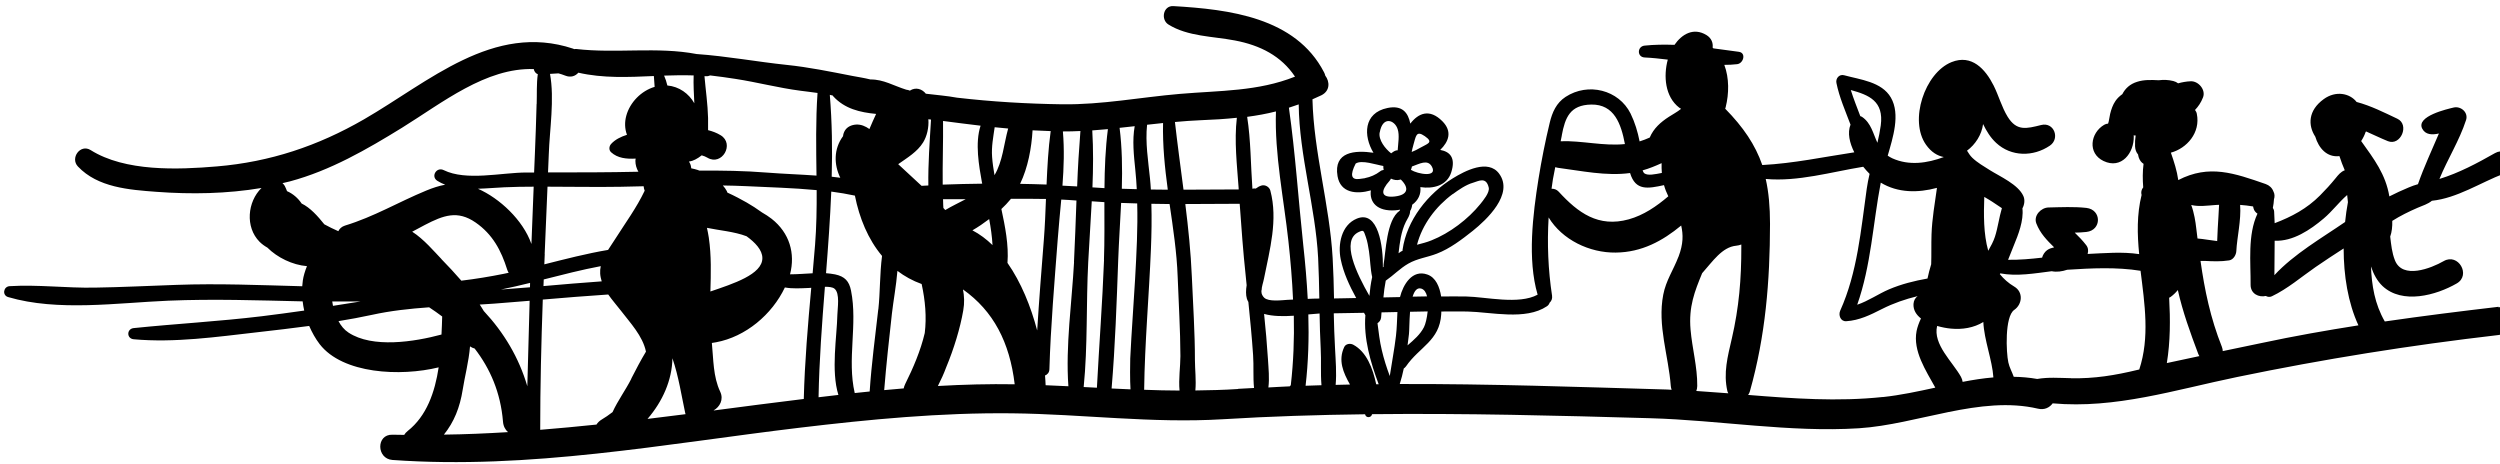 <?xml version="1.0" encoding="UTF-8"?> <svg xmlns="http://www.w3.org/2000/svg" width="291" height="54" viewBox="0 0 291 54" fill="none"> <path d="M290.84 35.71C286.4 36.23 281.99 36.78 277.59 37.42C276.41 35.37 276.07 33.22 275.98 31.01C276.28 31.92 276.72 32.72 277.32 33.29C279.63 35.46 283.56 34.38 285.97 32.99C287.65 32.02 286.14 29.42 284.45 30.39C282.95 31.25 279.65 32.53 278.77 30.3C278.42 29.42 278.33 28.48 278.22 27.54C278.41 27.01 278.48 26.37 278.46 25.71C279.39 25.12 280.39 24.63 281.4 24.19C282.03 23.92 282.62 23.75 283.07 23.37C286.01 23.07 288.74 21.25 291.43 20.22C293.22 19.54 292.07 16.89 290.42 17.82C288.34 19 286.23 20.13 283.95 20.83C284.9 18.51 286.27 16.37 287.05 13.97C287.34 13.08 286.43 12.31 285.59 12.52C284.92 12.68 281.19 13.52 281.95 14.98C282.32 15.69 283.08 15.72 283.89 15.54C283.06 17.5 282.15 19.43 281.45 21.44C281.09 21.53 280.72 21.68 280.35 21.83C279.59 22.14 278.86 22.49 278.12 22.86C277.69 20.28 276.34 18.52 274.84 16.42C275.06 16.08 275.24 15.72 275.36 15.36C275.38 15.34 275.4 15.32 275.41 15.3C276.26 15.67 277.08 16.08 277.95 16.43C279.44 17.03 280.51 14.51 279.05 13.82C277.5 13.09 275.97 12.31 274.31 11.87C273.52 10.85 271.88 10.52 270.48 11.54C268.66 12.86 268.63 14.58 269.5 15.91C269.89 17.23 270.85 18.35 272.31 18.17C272.48 18.73 272.7 19.27 272.93 19.82C272.47 19.99 272.18 20.35 271.86 20.75C271.29 21.45 270.69 22.11 270.05 22.75C268.53 24.28 266.75 25.23 264.77 25.98C264.75 25.53 264.74 25.07 264.71 24.63C264.7 24.46 264.64 24.32 264.56 24.2C264.63 23.86 264.67 23.53 264.69 23.2C264.79 22.89 264.78 22.56 264.62 22.27C264.47 21.87 264.15 21.57 263.72 21.42C260.08 20.16 257.15 19.1 253.55 20.96C253.4 19.88 253.06 18.83 252.69 17.77C254.54 17.27 256.16 15.45 255.71 13.25C255.68 13.08 255.6 12.93 255.5 12.8C255.88 12.4 256.2 11.94 256.43 11.34C256.78 10.45 255.89 9.42 255 9.46C254.48 9.48 254 9.57 253.53 9.7C253.38 9.58 253.2 9.49 252.97 9.43C252.41 9.29 251.84 9.27 251.28 9.34C250.43 9.3 249.58 9.26 248.77 9.52C247.92 9.78 247.37 10.31 247.04 10.96C246.73 11.18 246.45 11.44 246.24 11.75C245.93 12.2 245.75 12.73 245.62 13.26C245.53 13.62 245.48 14.17 245.38 14.39C245.22 14.4 245.07 14.44 244.92 14.53C243.31 15.48 242.97 17.84 244.85 18.74C246.93 19.74 248.42 17.8 248.37 15.86C248.37 15.83 248.35 15.8 248.35 15.76C248.43 15.76 248.51 15.78 248.59 15.77C248.53 16.19 248.5 16.6 248.52 17.04C248.54 17.44 248.67 17.75 248.87 17.98C248.9 18.11 248.91 18.23 248.96 18.36C249.08 18.69 249.27 18.93 249.51 19.07C249.39 19.97 249.4 20.9 249.47 21.81C249.26 22.06 249.19 22.39 249.28 22.7C248.72 24.96 248.77 27.26 249 29.58C247.04 29.28 244.96 29.47 243 29.56C243.1 29.21 243.08 28.85 242.83 28.53C242.42 28 241.97 27.53 241.5 27.08C241.95 27.07 242.4 27.05 242.85 27C244.65 26.81 244.65 24.4 242.85 24.2C241.41 24.04 239.9 24.12 238.45 24.15C237.57 24.17 236.68 25.09 237.03 26.01C237.48 27.18 238.28 27.98 239.1 28.79C238.81 28.86 238.54 28.93 238.28 29.12C238 29.33 237.79 29.65 237.7 29.99C236.38 30.14 235.07 30.26 233.74 30.24C233.99 29.66 234.19 29.08 234.4 28.59C234.93 27.31 235.57 25.69 235.41 24.25C235.65 23.82 235.72 23.26 235.52 22.82C234.93 21.48 232.79 20.54 231.61 19.8C230.92 19.36 230.16 18.93 229.57 18.36C229.31 18.11 229.14 17.82 228.96 17.54C229.93 16.82 230.67 15.69 230.83 14.44C231.22 15.25 231.69 16.02 232.35 16.63C234.1 18.26 236.67 18.27 238.61 16.95C239.81 16.13 239.1 14.18 237.6 14.55C235.84 14.99 234.74 15.28 233.69 13.59C233 12.47 232.65 11.14 232.06 9.96C231.09 8.03 229.5 6.29 227.16 7.23C224.04 8.48 222.19 14.03 224.19 16.85C224.79 17.7 225.51 18.14 226.26 18.28C224.33 19 222.22 19.31 220.27 18.43C220.07 18.34 219.9 18.23 219.73 18.12C220.32 16.06 221.23 13.31 220.1 11.36C219.03 9.51 216.52 9.27 214.66 8.76C214.09 8.6 213.65 9.13 213.76 9.66C214.1 11.34 214.8 12.91 215.4 14.51C215.02 15.47 215.29 16.63 215.84 17.73C212.27 18.27 208.76 19.02 205.13 19.21C204.31 16.85 202.93 14.81 200.81 12.65C200.83 12.59 200.86 12.54 200.87 12.47C201.26 10.91 201.29 9.09 200.71 7.55C201.21 7.55 201.71 7.53 202.2 7.47C202.94 7.39 203.29 6.15 202.4 6.03C201.44 5.9 200.45 5.76 199.44 5.63C199.41 5.6 199.38 5.57 199.35 5.54C199.42 5.01 199.22 4.44 198.63 4.08C197.12 3.16 195.76 3.99 194.91 5.22C193.72 5.18 192.55 5.19 191.43 5.31C190.56 5.4 190.53 6.64 191.43 6.69C192.32 6.73 193.22 6.83 194.13 6.94C193.61 8.86 193.81 11.26 195.46 12.53C195.53 12.58 195.6 12.61 195.67 12.66C195.64 12.69 195.61 12.71 195.64 12.7C195.21 13.04 194.72 13.3 194.27 13.59C193.28 14.23 192.48 14.95 192.03 16.01C191.64 16.18 191.25 16.34 190.85 16.46C190.63 15.34 190.3 14.24 189.8 13.22C188.43 10.46 184.86 9.56 182.23 11.28C181.16 11.98 180.68 13.07 180.39 14.28C179.87 16.43 179.43 18.65 179.08 20.83C178.43 24.93 177.77 30.18 178.98 34.3C176.79 35.49 173 34.56 170.65 34.51C169.68 34.49 168.72 34.51 167.75 34.51C167.57 33.39 167.13 32.29 166.13 31.95C164.39 31.34 163.32 33.13 162.96 34.58C162.32 34.6 161.67 34.61 161.03 34.62C161.09 33.97 161.17 33.32 161.3 32.67C162.21 32.04 162.96 31.24 163.92 30.69C165 30.07 166.11 29.97 167.26 29.52C168.77 28.94 170.17 27.87 171.43 26.87C173.04 25.58 176.23 22.6 174.51 20.23C173.23 18.46 170.5 19.9 169.12 20.75C166.2 22.54 163.75 25.62 163.26 29.06C163.26 29.11 163.26 29.15 163.26 29.19C163.2 29.22 163.13 29.24 163.07 29.28C162.97 29.34 162.88 29.42 162.79 29.48C162.86 28.85 162.94 28.22 163.06 27.6C163.19 26.99 163.36 26.39 163.64 25.83C163.87 25.38 164.1 25.11 164.14 24.61C164.14 24.59 164.14 24.58 164.14 24.56C164.27 24.35 164.35 24.11 164.38 23.83C165.08 23.33 165.43 22.59 165.33 21.78C166.83 22.01 168.43 21.6 168.92 20.07C169.48 18.34 168.75 17.65 167.64 17.45C168.63 16.49 169.08 15.31 167.89 14.11C166.39 12.6 165.09 13.18 164.16 14.39C163.91 13.13 163.24 12.21 161.5 12.57C158.69 13.15 158.69 15.82 159.87 17.78C157.73 17.47 155.2 17.63 155.69 20.51C156.03 22.47 157.89 22.64 159.57 22.16C159.38 23.52 160.28 24.63 162.41 24.48C162.61 24.47 162.79 24.44 162.97 24.4C162.95 24.44 162.94 24.49 162.92 24.53C161.37 25.59 161.31 29.38 161.05 30.77C161.03 30.87 161.05 30.95 161.05 31.04C161.02 31.07 161 31.09 160.97 31.12C161.01 28.69 160.43 24.44 157.95 25.44C156.11 26.19 155.71 28.48 156.06 30.19C156.38 31.77 157.08 33.26 157.86 34.69C157.37 34.69 156.88 34.71 156.39 34.72C156.02 34.72 155.65 34.73 155.28 34.74C155.25 33.17 155.21 31.6 155.12 30.03C154.77 23.85 152.92 17.74 152.77 11.56C153.12 11.41 153.46 11.26 153.81 11.09C154.83 10.58 154.8 9.51 154.26 8.8C154.23 8.67 154.19 8.54 154.11 8.4C150.8 2.02 143.07 1.09 136.58 0.71C135.39 0.64 135.09 2.28 136 2.85C138.25 4.26 141.19 4.22 143.74 4.71C146.69 5.27 149.13 6.51 150.74 8.92C146.4 10.65 142.02 10.53 137.33 10.93C132.74 11.32 128.29 12.2 123.66 12.14C119.49 12.08 115.48 11.84 111.4 11.37C110.21 11.15 108.99 11.06 107.79 10.91C107.79 10.91 107.78 10.91 107.77 10.91C107.34 10.36 106.6 10.1 105.91 10.55C105.78 10.49 105.64 10.46 105.49 10.44C104.03 9.99 102.84 9.23 101.32 9.25C100.6 9.07 99.86 8.96 99.23 8.84C96.66 8.34 94.15 7.82 91.54 7.55C88.18 7.2 84.63 6.54 81.09 6.29C76.49 5.41 71.72 6.25 67.05 5.7C66.99 5.7 66.91 5.7 66.84 5.72C66.79 5.7 66.75 5.67 66.7 5.66C57.43 2.59 49.92 9.53 42.37 13.89C37 16.99 31.44 18.85 25.25 19.37C20.66 19.76 14.56 19.99 10.55 17.47C9.35 16.72 8.14 18.4 9.07 19.38C11.39 21.83 15.02 22.09 18.23 22.33C22.26 22.63 26.42 22.56 30.44 21.88C28.8 23.48 28.52 26.43 30.21 28.14C30.49 28.42 30.8 28.64 31.12 28.82C32.28 29.98 34.04 30.84 35.73 30.98C35.49 31.57 35.32 32.16 35.25 32.64C35.22 32.86 35.2 33.09 35.18 33.32C30.3 33.19 25.44 32.98 20.54 33.16C17.36 33.27 14.19 33.43 11.01 33.48C7.73 33.54 4.39 33.11 1.12 33.31C0.4 33.35 0.22 34.37 0.95 34.58C6.72 36.28 13.67 35.25 19.59 35C24.82 34.78 30.02 34.96 35.23 35.08C35.27 35.44 35.33 35.8 35.41 36.15C33.77 36.38 32.13 36.61 30.47 36.81C25.51 37.41 20.53 37.68 15.56 38.19C14.73 38.28 14.72 39.41 15.56 39.49C20.33 39.92 25.25 39.21 29.99 38.67C32 38.44 34 38.21 35.99 37.94C36.32 38.7 36.72 39.42 37.21 40.06C39.89 43.53 46.61 43.85 51.06 42.76C50.62 45.66 49.66 48.43 47.45 50.17C47.27 50.31 47.14 50.47 47.05 50.62C46.59 50.62 46.13 50.61 45.68 50.6C43.77 50.54 43.81 53.4 45.68 53.54C61.63 54.68 77.28 51.68 93.05 49.79C101.24 48.81 109.52 48.02 117.78 48.11C126.04 48.2 134.06 49.3 142.34 48.8C147.86 48.46 153.38 48.29 158.9 48.22C158.9 48.24 158.91 48.25 158.91 48.27C159.01 48.66 159.58 48.64 159.69 48.27C159.69 48.25 159.69 48.23 159.7 48.21C170.49 48.09 181.28 48.37 192.08 48.68C200.15 48.91 208.32 50.36 216.38 49.85C223.2 49.41 230.49 46 237.22 47.57C237.98 47.75 238.57 47.44 238.93 46.95C246.27 47.6 253.11 45.39 260.42 43.88C270.53 41.79 280.55 40.19 290.8 39C292.85 38.76 292.86 35.52 290.8 35.77L290.84 35.71ZM169.1 22.6C169.78 22.1 170.64 21.5 171.46 21.27C172.11 21.08 172.99 20.53 173.29 21.84C173.42 22.41 172.63 23.35 172.31 23.75C170.89 25.51 168.74 27.14 166.62 27.98C166.08 28.2 165.51 28.34 164.94 28.49C165.55 26.13 167.13 24.04 169.09 22.59L169.1 22.6ZM164.5 16.93C164.82 15.87 164.81 15.13 165.85 15.85C166.95 16.61 166.11 16.73 165.3 17.21C164.99 17.4 164.66 17.55 164.32 17.69C164.37 17.44 164.42 17.19 164.5 16.94V16.93ZM164.35 19.38C165.23 19.07 166.18 18.5 166.67 19.39C167.38 20.7 165.03 20.27 164.23 19.77C164.28 19.64 164.33 19.51 164.35 19.38ZM160.6 15.42C160.94 13.45 162.36 13.97 162.69 15.04C162.92 15.76 162.74 16.69 162.69 17.5C162.65 17.5 162.61 17.5 162.57 17.5C162.34 17.55 162.17 17.66 161.99 17.8C161.97 17.81 161.95 17.83 161.93 17.85C161.24 17.31 160.44 16.3 160.59 15.42H160.6ZM158.89 20.74C158.68 20.77 158.47 20.8 158.25 20.83C157.27 20.96 157.12 20.37 157.8 19.04C158.49 18.57 160.21 19.19 161.02 19.32C161.02 19.48 161.02 19.63 161.06 19.78C160.92 19.8 160.77 19.84 160.64 19.95C160.14 20.34 159.51 20.61 158.89 20.73V20.74ZM162.36 22.87C160.66 23.06 160.7 22.2 161.74 21.05C161.82 20.96 161.87 20.88 161.9 20.79C162.23 20.95 162.61 21.02 162.99 20.91C163.01 20.91 163.03 20.89 163.05 20.89C164.08 21.9 163.88 22.7 162.35 22.87H162.36ZM133.53 14.52C134.15 14.45 134.76 14.38 135.38 14.32C135.32 16.9 135.58 19.49 135.93 22.08C135.27 22.08 134.62 22.07 133.96 22.06C133.93 21.63 133.91 21.21 133.86 20.78C133.65 18.7 133.3 16.6 133.52 14.52H133.53ZM132.08 14.68C131.78 16.35 131.98 18.08 132.15 19.77C132.23 20.52 132.28 21.27 132.32 22.02C131.74 22.01 131.16 21.99 130.58 21.97C130.65 19.57 130.61 17.18 130.32 14.88C130.9 14.82 131.49 14.76 132.07 14.69L132.08 14.68ZM120.2 15.17C120.89 15.21 121.6 15.24 122.3 15.26C122.02 17.3 121.91 19.39 121.82 21.48C120.8 21.44 119.77 21.42 118.74 21.4C119.66 19.49 120.07 17.22 120.19 15.17H120.2ZM115.78 14.81C116.3 14.86 116.82 14.91 117.35 14.96C116.84 16.8 116.72 18.77 115.76 20.39C115.64 19.69 115.53 18.98 115.48 18.27C115.39 17.06 115.62 15.94 115.78 14.81ZM115.54 28.54C114.83 27.85 114.05 27.26 113.19 26.81C113.87 26.42 114.52 25.97 115.14 25.5C115.33 26.51 115.47 27.52 115.53 28.53L115.54 28.54ZM109.76 14.08C111.23 14.27 112.68 14.46 114.14 14.63C113.47 16.66 113.96 19.34 114.29 21.19C114.3 21.25 114.31 21.32 114.33 21.38C112.79 21.4 111.26 21.43 109.73 21.49C109.7 19.02 109.8 16.55 109.77 14.08H109.76ZM112.4 23.19C111.61 23.61 110.79 23.99 110.03 24.45C109.96 24.37 109.88 24.29 109.81 24.21C109.81 24.1 109.79 23.97 109.79 23.87C109.78 23.64 109.78 23.42 109.77 23.19C110.65 23.19 111.53 23.19 112.4 23.19ZM96.94 11.13C96.94 11.13 96.97 11.18 96.99 11.21C98.32 12.67 100.11 13.08 101.98 13.26C101.7 13.83 101.46 14.43 101.2 15.02C100.74 14.69 100.21 14.46 99.63 14.5C99.12 14.54 98.61 14.75 98.34 15.21C98.23 15.39 98.15 15.62 98.13 15.85C97.03 17.34 97.06 19.16 97.81 20.69C97.48 20.65 97.15 20.61 96.81 20.57C96.9 17.4 96.85 14.22 96.59 11.04C96.7 11.06 96.81 11.09 96.93 11.12L96.94 11.13ZM80.74 8.78C80.7 9.85 80.77 10.93 80.82 12.02C80.18 10.89 79.05 10.07 77.68 9.95C77.59 9.55 77.46 9.17 77.3 8.8C78.45 8.76 79.6 8.74 80.74 8.78ZM63.88 17.93C63.97 15.15 64.56 11.52 64.02 8.6C64.35 8.58 64.68 8.56 65.01 8.54C65.27 8.62 65.53 8.69 65.79 8.8C66.44 9.06 66.97 8.86 67.32 8.46C70.19 9.12 73.15 8.98 76.11 8.85C76.13 9.27 76.16 9.69 76.2 10.11C74.64 10.57 73.32 11.92 72.9 13.47C72.7 14.2 72.71 14.98 72.98 15.69C72.25 15.92 71.59 16.25 71.13 16.76C70.89 17.03 70.85 17.46 71.13 17.72C71.89 18.42 72.94 18.52 73.99 18.46C73.98 18.55 73.96 18.63 73.96 18.72C73.96 19.18 74.09 19.61 74.31 19.99C70.8 20.07 67.3 20.07 63.79 20.07C63.82 19.35 63.85 18.64 63.88 17.92V17.93ZM63.4 29.56C63.51 26.95 63.62 24.34 63.73 21.73C66.58 21.73 69.43 21.79 72.28 21.74C73.16 21.72 74.04 21.7 74.92 21.68C74.94 21.86 74.97 22.03 75.04 22.2C74.1 24.18 72.81 25.93 71.59 27.85C71.32 28.27 71.04 28.68 70.78 29.09C68.28 29.51 65.82 30.15 63.36 30.77C63.38 30.37 63.39 29.96 63.41 29.56H63.4ZM63.28 32.53C65.49 31.97 67.7 31.4 69.93 30.98C69.87 31.26 69.84 31.54 69.86 31.84C69.88 32.16 69.95 32.46 70.04 32.75C67.78 32.91 65.52 33.1 63.26 33.3C63.26 33.04 63.28 32.79 63.29 32.53H63.28ZM38.66 35.09C38.66 35.09 38.71 35.09 38.74 35.09C39.81 35.1 40.89 35.1 41.97 35.09C40.9 35.26 39.83 35.44 38.76 35.6C38.72 35.43 38.69 35.25 38.67 35.08L38.66 35.09ZM51.39 38.94C48.23 39.79 43.36 40.56 40.56 38.71C40.07 38.39 39.69 37.92 39.4 37.38C40.7 37.17 42 36.93 43.29 36.65C45.47 36.17 47.7 35.93 49.95 35.77C50.47 36.11 50.98 36.47 51.47 36.84C51.45 37.51 51.43 38.21 51.39 38.93V38.94ZM51.39 30.16C50.57 29.31 49.34 27.84 47.98 26.97C48.48 26.7 48.98 26.43 49.46 26.18C51.61 25.07 53.25 24.44 55.36 25.9C57.35 27.28 58.34 29.16 59.04 31.39C59.08 31.52 59.14 31.64 59.21 31.75C59.02 31.79 58.84 31.84 58.65 31.87C57.01 32.2 55.36 32.47 53.7 32.67C52.95 31.81 52.18 30.97 51.38 30.16H51.39ZM51.67 50.59C52.85 49.12 53.53 47.44 53.86 45.35C54.08 43.91 54.57 42.08 54.71 40.32C54.88 40.44 55.06 40.52 55.25 40.57C57.05 42.9 58.27 45.68 58.55 49.09C58.59 49.62 58.82 50.02 59.13 50.3C56.65 50.45 54.17 50.56 51.67 50.59ZM61.38 44.96C60.41 41.64 58.65 38.7 56.31 36.2C56.17 35.94 55.99 35.7 55.84 35.45C56.41 35.42 56.98 35.38 57.55 35.34C58.92 35.24 60.29 35.13 61.65 35.01C61.55 38.33 61.46 41.64 61.38 44.96ZM61.69 33.44C60.56 33.53 59.44 33.62 58.31 33.7C59.45 33.47 60.57 33.21 61.7 32.93C61.7 33.1 61.7 33.27 61.69 33.44ZM61.85 28.38C60.87 25.6 58.14 23.07 55.63 21.97C56.7 21.94 57.76 21.84 58.71 21.8C59.85 21.75 60.98 21.73 62.12 21.73C62.03 23.95 61.94 26.16 61.86 28.38H61.85ZM62.46 12.1C62.41 14.04 62.34 15.99 62.26 17.93C62.23 18.65 62.2 19.37 62.17 20.08C61.87 20.08 61.57 20.08 61.27 20.08C58.4 20.08 54.27 21.1 51.64 19.8C50.81 19.39 50.11 20.55 50.91 21.05C51.2 21.23 51.5 21.38 51.82 21.5C51.1 21.63 50.37 21.87 49.62 22.18C46.35 23.53 43.56 25.22 40.15 26.26C39.77 26.38 39.52 26.62 39.38 26.91C38.82 26.66 38.27 26.4 37.75 26.11C36.99 25.16 36.11 24.17 35.11 23.69C34.69 23.06 34.1 22.55 33.41 22.25C33.34 22.05 33.25 21.86 33.15 21.65C33.09 21.53 32.99 21.42 32.88 21.32C33.17 21.25 33.47 21.19 33.76 21.11C38.45 19.85 42.71 17.39 46.81 14.86C51.49 11.96 56.56 7.86 62.13 8.04C62.18 8.3 62.34 8.55 62.6 8.63C62.44 9.77 62.51 10.94 62.47 12.1H62.46ZM73.49 44.08C72.83 45.39 71.91 46.63 71.3 47.97C70.87 48.3 70.44 48.6 70.03 48.84C69.76 49 69.57 49.2 69.43 49.42C67.25 49.65 65.07 49.85 62.88 50.03C62.88 44.99 63 39.92 63.18 34.87C65.72 34.65 68.26 34.45 70.8 34.28C71.26 34.94 71.8 35.55 72.28 36.17C73.34 37.56 74.82 39.11 75.19 40.93C74.58 41.94 74.04 42.98 73.48 44.07L73.49 44.08ZM75.38 48.75C77.13 46.72 78.23 44.24 78.27 41.7C78.99 43.79 79.34 46.13 79.76 48.08C79.77 48.13 79.79 48.16 79.8 48.21C78.33 48.4 76.85 48.58 75.38 48.76V48.75ZM82.51 27.69C82.45 27.29 82.37 26.9 82.29 26.52C83.67 26.81 85.5 26.96 86.9 27.5C87.88 28.21 88.74 29.09 88.74 30.04C88.75 31.95 85.32 33.03 82.69 33.93C82.75 31.85 82.81 29.75 82.51 27.7V27.69ZM93.56 46.44C90.05 46.87 86.56 47.32 83.08 47.78C83.08 47.78 83.08 47.77 83.08 47.76C83.77 47.37 84.27 46.51 83.83 45.59C83 43.83 83.05 41.83 82.86 39.92C83.03 39.89 83.2 39.87 83.35 39.84C86.79 39.2 89.86 36.62 91.36 33.46C92.24 33.62 93.19 33.56 94.14 33.52C94.22 33.52 94.32 33.51 94.43 33.5C94.04 37.8 93.67 42.11 93.56 46.43V46.44ZM94.87 28.54C94.78 29.63 94.69 30.72 94.59 31.81C93.72 31.85 92.84 31.93 91.96 31.93C92.59 29.5 91.91 27.12 89.82 25.47C89.49 25.21 89.1 24.96 88.7 24.73C88.11 24.3 87.5 23.91 86.91 23.57C86.26 23.2 85.49 22.79 84.67 22.42C84.65 22.36 84.63 22.29 84.6 22.24C84.48 22.01 84.32 21.79 84.14 21.59C85.05 21.61 85.96 21.62 86.87 21.67C89.52 21.8 92.31 21.87 95.06 22.13C95.07 24.27 95.04 26.42 94.87 28.55V28.54ZM95.04 20.44C93.12 20.3 91.18 20.24 89.28 20.09C86.66 19.88 84.04 19.84 81.41 19.86C81.34 19.83 81.27 19.81 81.2 19.78C81.01 19.72 80.75 19.65 80.46 19.59C80.46 19.54 80.44 19.49 80.44 19.45C80.41 19.19 80.31 18.98 80.19 18.81C80.45 18.77 80.7 18.69 80.93 18.57C81.16 18.45 81.44 18.28 81.68 18.08C81.92 18.15 82.15 18.24 82.35 18.36C84.03 19.36 85.55 16.75 83.88 15.74C83.42 15.46 82.93 15.28 82.42 15.15C82.43 14.65 82.42 14.17 82.42 13.74C82.38 12.11 82.14 10.49 82 8.87C82.05 8.87 82.09 8.87 82.14 8.87C82.34 8.89 82.51 8.85 82.66 8.78C83.64 8.9 84.62 9.02 85.59 9.18C88.13 9.57 90.61 10.23 93.16 10.56C93.82 10.65 94.49 10.72 95.16 10.82C94.94 14.01 95 17.23 95.04 20.45V20.44ZM95.28 46.23C95.36 41.94 95.68 37.66 96.02 33.38C96.49 33.38 96.91 33.42 97.13 33.6C97.8 34.13 97.48 35.9 97.47 36.63C97.42 39.16 96.71 43.16 97.59 45.97C96.82 46.06 96.05 46.15 95.28 46.24V46.23ZM102.23 36.01C101.87 39.19 101.44 42.37 101.23 45.57C100.65 45.63 100.07 45.69 99.49 45.75C98.58 41.81 99.85 37.78 99.06 33.83C98.84 32.72 98.33 32.18 97.21 31.94C96.86 31.87 96.5 31.83 96.15 31.8C96.4 28.63 96.63 25.47 96.76 22.3C97.69 22.42 98.61 22.58 99.51 22.77C100.03 25.38 101.04 27.85 102.67 29.79C102.4 31.86 102.45 34.09 102.24 36L102.23 36.01ZM107.64 38.77C107.16 40.81 106.3 42.83 105.36 44.71C105.27 44.88 105.23 45.05 105.19 45.21C104.43 45.27 103.68 45.34 102.92 45.41C103.16 42.43 103.49 39.46 103.82 36.49C103.99 35.01 104.32 33.26 104.46 31.53C105.29 32.16 106.22 32.68 107.28 33.06C107.7 34.99 107.87 36.9 107.64 38.78V38.77ZM108.05 21.59C107.79 21.6 107.53 21.61 107.27 21.63C106.37 20.79 105.45 19.96 104.55 19.11C105.61 18.36 106.77 17.68 107.45 16.58C107.89 15.87 108.14 14.84 108.06 13.88C108.16 13.89 108.26 13.91 108.37 13.92C108.22 16.47 108.02 19.04 108.06 21.59H108.05ZM109.17 44.93C109.54 44.2 109.87 43.48 110.13 42.77C111.04 40.58 111.76 38.22 112.12 36.15C112.28 35.25 112.24 34.45 112.09 33.69C115.64 36.2 117.53 39.85 118.11 44.73C115.13 44.68 112.15 44.76 109.17 44.93ZM120.72 38.44C119.99 35.68 118.86 32.87 117.27 30.6C117.43 28.52 116.99 26.34 116.56 24.33C116.94 23.97 117.3 23.6 117.61 23.22C117.63 23.19 117.65 23.16 117.67 23.14C119.03 23.13 120.39 23.14 121.75 23.16C121.69 24.73 121.63 26.29 121.51 27.83C121.23 31.37 120.95 34.9 120.73 38.44H120.72ZM125.02 30.5C124.77 35.16 124.02 40.24 124.36 44.96C123.48 44.92 122.6 44.88 121.71 44.84V44.82C121.7 44.46 121.67 44.09 121.64 43.71C121.92 43.6 122.14 43.36 122.15 42.98C122.3 37.93 122.74 32.89 123.12 27.85C123.23 26.34 123.39 24.79 123.53 23.23C124.12 23.25 124.71 23.3 125.3 23.34C125.21 25.74 125.13 28.14 125.01 30.52L125.02 30.5ZM125.38 21.7C124.81 21.66 124.24 21.64 123.67 21.61C123.83 19.49 123.9 17.37 123.72 15.3C124.4 15.3 125.08 15.29 125.76 15.25C125.59 17.39 125.46 19.54 125.38 21.7ZM128.51 30.25C128.32 35.22 127.94 40.17 127.68 45.13C127.17 45.1 126.66 45.08 126.14 45.05C126.62 40.27 126.42 35.28 126.67 30.5C126.79 28.17 126.96 25.8 127.08 23.43C127.57 23.46 128.06 23.5 128.55 23.53C128.55 25.79 128.58 28.05 128.5 30.25H128.51ZM128.56 21.9C128.09 21.87 127.63 21.84 127.16 21.81C127.25 19.59 127.27 17.38 127.14 15.18C127.75 15.14 128.35 15.09 128.96 15.03C128.67 17.27 128.58 19.58 128.56 21.9ZM132.34 28.02C132.23 31.01 132.04 33.99 131.84 36.97C131.74 38.56 131.63 40.14 131.56 41.73C131.54 42.12 131.52 44.35 131.59 45.32C130.86 45.29 130.13 45.26 129.39 45.22C129.81 40.25 129.98 35.23 130.16 30.25C130.24 28.1 130.39 25.87 130.5 23.62C131.13 23.65 131.75 23.67 132.37 23.68C132.41 25.12 132.39 26.56 132.34 28.01V28.02ZM137.29 45.46C135.92 45.46 134.55 45.42 133.18 45.37C133.25 39.89 133.75 34.42 133.97 28.94C134.04 27.2 134.07 25.46 134.02 23.72C134.73 23.73 135.43 23.74 136.14 23.75C136.55 26.57 136.98 29.39 137.08 32.2C137.19 35.28 137.39 38.37 137.4 41.45C137.4 42.64 137.17 44.14 137.3 45.47L137.29 45.46ZM136.77 14.2C137.78 14.11 138.8 14.03 139.82 13.99C141.24 13.94 142.62 13.85 143.97 13.71C143.65 16.42 143.99 19.23 144.18 21.93C144.18 21.97 144.18 22.01 144.18 22.05C142.04 22.06 139.9 22.08 137.76 22.08C137.42 19.45 137.06 16.82 136.76 14.18L136.77 14.2ZM144.12 45.28C142.45 45.39 140.79 45.43 139.14 45.45C139.25 44.28 139.09 42.97 139.09 41.93C139.09 38.69 138.87 35.43 138.73 32.19C138.61 29.37 138.32 26.56 137.97 23.75C140.08 23.75 142.19 23.74 144.3 23.72C144.5 26.52 144.7 29.32 145 32.1C145.04 32.47 145.07 32.84 145.11 33.2C145.02 33.76 145 34.31 145.14 34.78C145.18 34.92 145.25 35.03 145.31 35.15C145.52 37.21 145.72 39.26 145.86 41.33C145.95 42.59 145.84 43.9 145.97 45.16C145.35 45.2 144.73 45.22 144.12 45.26V45.28ZM146.85 33.81C146.85 33.37 147.04 32.89 147.13 32.42C147.8 29.05 148.77 25.6 147.87 22.19C147.76 21.76 147.26 21.46 146.82 21.6C146.57 21.68 146.37 21.8 146.17 21.95C146.04 21.92 145.91 21.93 145.78 21.97C145.58 19.19 145.6 16.34 145.17 13.6C146.3 13.45 147.42 13.25 148.52 12.97C148.35 17.96 149.44 23.17 149.97 28.06C150.22 30.33 150.41 32.6 150.51 34.87C150.3 34.88 150.09 34.89 149.88 34.9C149.2 34.94 147.66 35.15 147.15 34.65C146.99 34.49 146.9 34.32 146.85 34.14C146.84 34.03 146.83 33.93 146.82 33.82L146.85 33.81ZM150.25 44.83C150.25 44.83 150.17 44.92 150.13 44.97C149.3 45 148.47 45.06 147.64 45.1C147.78 44.04 147.65 42.85 147.59 41.81C147.48 40.05 147.32 38.29 147.14 36.54C148.16 36.83 149.41 36.83 150.6 36.75C150.66 39.44 150.56 42.13 150.25 44.82V44.83ZM150.02 12.54C150.4 12.42 150.79 12.29 151.17 12.15C151.23 18.1 153.12 24.08 153.43 30.01C153.51 31.59 153.54 33.17 153.57 34.75C153.12 34.75 152.67 34.77 152.22 34.79C152.11 32.7 151.93 30.61 151.7 28.53C151.13 23.24 150.78 17.83 150.03 12.55L150.02 12.54ZM151.97 44.9C152.29 42.14 152.37 39.37 152.29 36.6C152.78 36.55 153.23 36.51 153.6 36.49C153.62 37.85 153.66 39.21 153.73 40.57C153.81 41.98 153.7 43.43 153.82 44.84C153.21 44.86 152.59 44.87 151.98 44.9H151.97ZM158.15 27.01C158.77 26.72 158.72 26.87 158.98 27.57C159.17 28.1 159.26 28.69 159.35 29.25C159.5 30.24 159.5 31.27 159.72 32.25C159.56 32.98 159.46 33.71 159.4 34.44C157.91 31.84 156.04 28 158.15 27.01ZM160.19 44.73C159.79 42.86 159.07 40.95 157.51 40.12C157.17 39.94 156.65 40.01 156.47 40.39C155.74 41.94 156.34 43.36 157.14 44.76C156.58 44.77 156.03 44.79 155.47 44.8C155.59 43.41 155.47 41.94 155.4 40.58C155.32 39.21 155.28 37.84 155.25 36.47C156.42 36.45 157.59 36.44 158.77 36.41C158.82 36.5 158.87 36.59 158.93 36.69C158.71 39.38 159.52 42.16 160.48 44.73C160.39 44.73 160.29 44.73 160.2 44.73H160.19ZM162.49 39.1C162.31 40.66 162 42.21 161.77 43.77C161.4 42.78 161.08 41.78 160.84 40.75C160.59 39.72 160.48 38.67 160.34 37.62C160.56 37.48 160.73 37.25 160.76 36.97C160.78 36.77 160.79 36.56 160.81 36.36C161.43 36.34 162.04 36.33 162.66 36.32C162.61 37.25 162.6 38.18 162.49 39.1ZM264.78 28.02C266.89 28.12 268.92 26.75 270.47 25.44C271.48 24.59 272.24 23.54 273.21 22.7C273.23 22.97 273.27 23.25 273.3 23.53C273.16 24.28 273.05 25.05 272.97 25.84C270.28 27.69 267.01 29.57 264.74 32.03C264.74 30.7 264.77 29.37 264.77 28.03L264.78 28.02ZM257.9 23.86C258.04 23.86 258.17 23.85 258.3 23.84C258.27 24.27 258.26 24.71 258.23 25.15C258.16 26.12 258.12 27.09 258.08 28.06C257.33 27.98 256.54 27.82 255.79 27.76C255.74 27.35 255.69 26.95 255.64 26.54C255.56 25.83 255.4 24.78 255.06 23.86C255.95 24.08 256.93 23.93 257.89 23.86H257.9ZM252.64 34.58C252.98 34.33 253.26 34.06 253.5 33.76C254.06 36.29 254.96 38.75 255.86 41.15C255.9 41.26 255.95 41.36 256.01 41.45C254.75 41.71 253.48 41.98 252.22 42.26C252.63 39.75 252.63 37.2 252.49 34.65C252.54 34.63 252.58 34.62 252.63 34.58H252.64ZM225.46 21.88C225.21 23.68 224.89 25.47 224.83 27.28C224.79 28.46 224.83 29.62 224.79 30.76C224.62 31.31 224.48 31.86 224.36 32.42C222.83 32.69 221.32 33.07 219.88 33.68C218.64 34.21 217.47 35.04 216.18 35.47C217.8 30.88 218.01 26.01 218.92 21.26C220.92 22.47 223.26 22.46 225.45 21.87L225.46 21.88ZM215.44 10.48C217.54 11.06 219.3 11.76 218.92 14.6C218.83 15.28 218.69 15.95 218.53 16.62C218.03 15.55 217.8 14.33 216.75 13.61C216.69 13.57 216.61 13.54 216.54 13.52C216.16 12.51 215.75 11.5 215.43 10.47L215.44 10.48ZM193.41 18.99C193.4 19.39 193.41 19.77 193.44 20.13C192.67 20.28 191.81 20.47 191.41 20.18C191.32 20.11 191.25 19.98 191.2 19.83C191.96 19.62 192.69 19.32 193.41 18.99ZM181.79 15.76C182.18 13.68 182.75 12.21 185.23 12.17C187.91 12.13 188.7 14.44 189.14 16.77C186.67 17.03 184.14 16.35 181.66 16.44C181.71 16.21 181.76 15.98 181.8 15.75L181.79 15.76ZM180.76 20.86C180.84 20.39 180.94 19.93 181.03 19.46C181.12 19.49 181.22 19.51 181.33 19.53C184.04 19.88 186.97 20.52 189.74 20.14C190.38 22.25 191.82 21.95 193.69 21.55C193.81 21.99 193.98 22.42 194.19 22.85C192.81 24.03 191.31 25.05 189.59 25.53C186.04 26.51 183.69 24.77 181.43 22.31C181.19 22.05 180.89 21.96 180.6 21.97C180.65 21.6 180.7 21.23 180.76 20.86ZM165.43 33.59C165.79 33.7 166 34.04 166.11 34.5C165.55 34.5 164.99 34.52 164.43 34.53C164.63 33.87 164.94 33.45 165.43 33.59ZM164 38.92C164.05 38.52 164.04 37.4 164.13 36.29C164.81 36.28 165.5 36.26 166.18 36.25C166.1 37.01 165.93 37.73 165.75 38.08C165.32 38.93 164.58 39.56 163.84 40.2C163.89 39.77 163.95 39.33 164 38.91V38.92ZM195.37 29.89C194.78 31.44 193.92 32.64 193.6 34.31C192.91 37.9 194.21 41.37 194.48 44.93C194.49 45.09 194.53 45.24 194.58 45.37C194.39 45.37 194.21 45.35 194.02 45.34C183.67 45.04 173.3 44.67 162.93 44.7C163.12 44.11 163.27 43.51 163.4 42.89C163.49 42.83 163.58 42.75 163.66 42.64C165.23 40.36 167.57 39.68 167.76 36.57C167.76 36.47 167.76 36.36 167.77 36.26C168.78 36.26 169.78 36.24 170.79 36.26C173.58 36.32 177.57 37.32 180.06 35.65C180.23 35.54 180.32 35.39 180.38 35.23C180.58 35.05 180.71 34.78 180.66 34.42C180.2 31.41 180.08 28.35 180.26 25.31C181.84 27.91 185.01 29.44 188.07 29.4C191.1 29.37 193.53 28.04 195.69 26.25C195.93 27.32 195.95 28.37 195.38 29.88L195.37 29.89ZM201.58 39.42C201.1 41.51 200.58 43.42 201.07 45.54C201.09 45.63 201.14 45.7 201.18 45.78C199.94 45.68 198.7 45.59 197.45 45.51C197.51 45.34 197.56 45.15 197.56 44.93C197.58 42.69 196.97 40.58 196.78 38.36C196.55 35.69 197.26 33.92 198.13 31.8C199.35 30.44 200.45 28.75 202.1 28.6C202.31 28.58 202.51 28.53 202.69 28.46C202.69 28.55 202.69 28.64 202.69 28.73C202.7 32.47 202.42 35.79 201.58 39.43V39.42ZM219.16 46.21C213.91 46.77 208.7 46.39 203.48 45.97C203.57 45.85 203.65 45.71 203.69 45.54C205.51 39.08 206.02 32.73 206.03 26.05C206.03 24.09 205.88 22.38 205.53 20.83C209.28 21.17 213.14 20.02 216.88 19.41C217.12 19.71 217.37 19.99 217.62 20.24C217.49 20.81 217.37 21.38 217.29 21.96C216.61 26.74 216.21 31.7 214.2 36.16C213.97 36.68 214.23 37.43 214.9 37.39C216.44 37.29 217.7 36.66 219.06 35.97C220.4 35.29 221.78 34.82 223.21 34.47C222.94 34.67 222.76 34.97 222.73 35.38C222.69 36.09 223.06 36.65 223.6 37.07C223.36 37.58 223.18 38.08 223.09 38.53C222.64 40.86 224.18 43.14 225.27 45.12C223.25 45.56 221.22 46 219.15 46.22L219.16 46.21ZM228.45 44.45C228.42 44.26 228.37 44.07 228.26 43.87C227.29 42.12 224.97 40.09 225.48 37.94C226.07 38.11 226.64 38.21 227.09 38.25C228.39 38.38 229.77 38.16 230.86 37.48C230.95 39.58 231.9 41.91 232.03 43.93C230.83 44.03 229.64 44.22 228.45 44.45ZM231.43 29.19C230.87 27.21 230.9 24.96 230.97 22.92C231.15 23.03 231.33 23.13 231.51 23.24C232.02 23.54 232.51 23.91 233.02 24.23C232.69 25.32 232.56 26.48 232.21 27.56C232.03 28.11 231.74 28.65 231.43 29.19ZM241.08 44.02C239.57 43.99 238.45 43.89 237.13 44.11C236.21 43.95 235.3 43.87 234.4 43.86C234.21 43.31 233.89 42.76 233.77 42.18C233.52 41.06 233.33 36.85 234.46 36.07C235.41 35.41 235.53 33.99 234.46 33.36C233.78 32.96 233.23 32.46 232.78 31.91C232.8 31.88 232.82 31.85 232.83 31.82C234.77 32.19 236.83 31.82 238.82 31.57C239.41 31.69 240.03 31.6 240.62 31.4C243.43 31.22 246.37 31.07 249.16 31.52C249.64 35.39 250.24 39.28 249.01 43.01C248.95 43.02 248.89 43.04 248.83 43.05C246.18 43.69 243.81 44.08 241.06 44.03L241.08 44.02ZM258.73 40.89C258.73 40.73 258.7 40.57 258.63 40.38C257.29 37.01 256.62 33.77 256.14 30.37C256.3 30.37 256.46 30.36 256.62 30.37C257.6 30.42 258.49 30.46 259.47 30.31C259.97 30.23 260.29 29.67 260.31 29.21C260.38 27.67 260.89 25.62 260.75 23.85C261.25 23.89 261.75 23.94 262.26 24.03C262.28 24.1 262.29 24.18 262.31 24.25C262.38 24.53 262.56 24.73 262.77 24.87C261.61 27.34 261.99 30.54 261.97 33.16C261.97 34.21 262.94 34.64 263.74 34.45C263.95 34.57 264.21 34.6 264.44 34.49C266.29 33.61 267.86 32.24 269.54 31.08C270.61 30.34 271.7 29.63 272.8 28.92C272.8 32.06 273.3 35.22 274.52 37.87C270.77 38.46 267.02 39.12 263.28 39.92C261.76 40.24 260.24 40.56 258.72 40.87L258.73 40.89Z" fill="black"></path> </svg> 